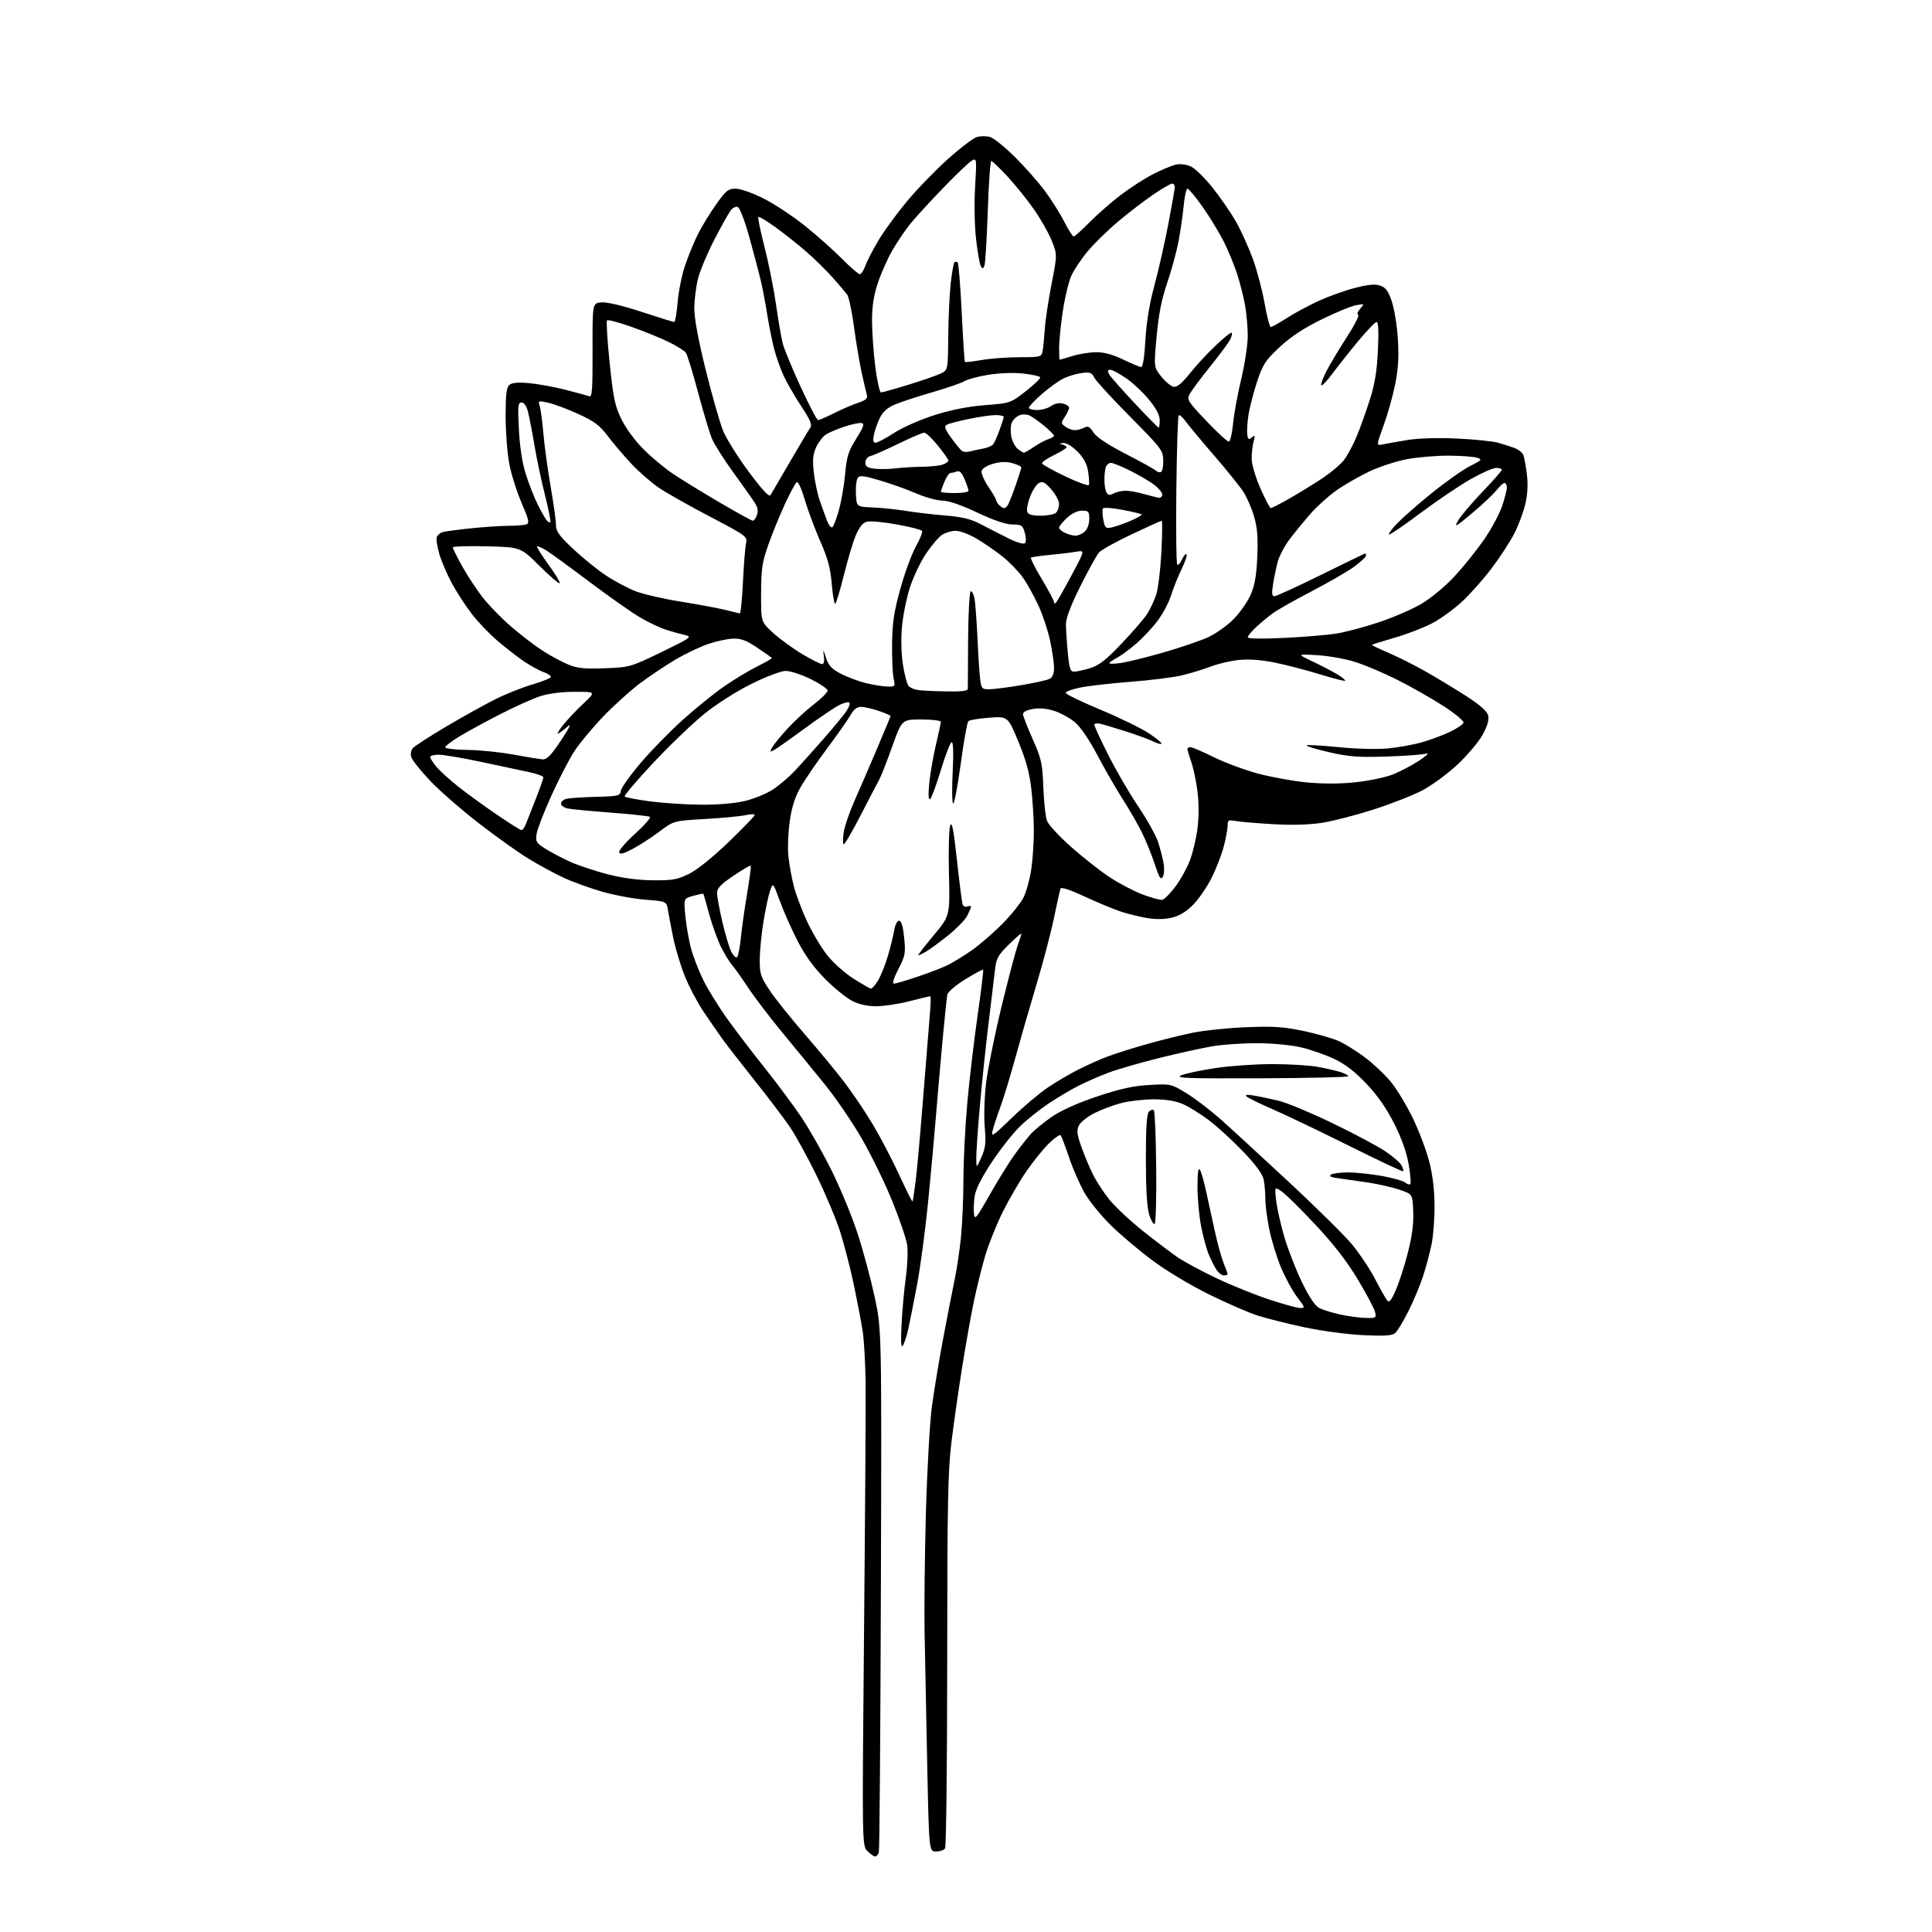 <?xml version="1.0" encoding="UTF-8" standalone="no"?>
<svg 
  version="1.1" 
  xmlns="http://www.w3.org/2000/svg" 
  xmlns:xlink="http://www.w3.org/1999/xlink" 
  xmlns:svg="http://www.w3.org/2000/svg"
  xmlns:rdf="http://www.w3.org/1999/02/22-rdf-syntax-ns#"
  xmlns:cc="http://creativecommons.org/ns#"
  xmlns:dc="http://purl.org/dc/elements/1.1/"
  viewBox="0 0 768 768"
  width="768"
  height="768"
>
<style>svg {background-color: white; }</style>"
<path stroke="none" fill="black" fill-rule="evenodd" d="M347.93,738.00C347.42,738.00 346.03,737.03 344.84,735.84C342.68,733.68 342.68,733.68 343.47,648.59C343.91,601.79 344.19,557.20 344.09,549.50C343.99,541.80 343.46,532.58 342.90,529.00C342.34,525.42 340.75,517.10 339.36,510.50C337.96,503.90 335.52,494.45 333.93,489.50C332.34,484.55 328.14,474.57 324.60,467.31C321.05,460.06 316.30,451.38 314.02,448.03C311.75,444.68 305.51,436.44 300.15,429.72C294.80,423.00 288.96,415.48 287.17,413.00C285.39,410.52 281.94,405.53 279.51,401.90C277.09,398.27 273.78,391.97 272.17,387.90C270.55,383.83 268.53,377.12 267.67,373.00C266.82,368.88 265.86,363.88 265.54,361.90C264.96,358.29 264.96,358.29 256.61,357.65C252.01,357.30 244.26,355.86 239.37,354.46C234.49,353.05 227.62,350.57 224.09,348.93C220.56,347.29 214.31,343.91 210.20,341.41C206.09,338.92 197.05,332.47 190.11,327.08C183.17,321.69 174.50,314.11 170.84,310.22C167.18,306.34 163.88,302.20 163.51,301.03C163.13,299.84 163.36,298.27 164.04,297.45C164.71,296.65 170.71,292.76 177.37,288.82C184.04,284.87 192.88,279.96 197.00,277.91C201.12,275.86 207.76,273.22 211.75,272.05C215.74,270.88 219.00,269.53 219.00,269.06C219.00,268.58 217.66,267.73 216.01,267.15C214.37,266.58 210.88,264.66 208.26,262.88C205.64,261.11 200.89,257.42 197.70,254.68C194.51,251.95 189.93,247.16 187.53,244.03C185.12,240.91 181.59,235.47 179.66,231.93C177.74,228.39 175.47,223.12 174.63,220.22C173.78,217.31 173.33,214.29 173.64,213.50C173.94,212.72 174.93,211.84 175.84,211.55C176.75,211.27 181.78,210.58 187.00,210.03C192.22,209.48 199.05,209.03 202.17,209.02C205.29,209.01 208.50,208.75 209.31,208.43C210.53,207.97 210.18,206.46 207.34,199.91C205.45,195.54 203.24,188.55 202.45,184.39C201.65,180.23 201.00,171.74 201.00,165.53C201.00,156.64 201.32,153.98 202.52,152.98C203.59,152.10 205.98,151.90 210.42,152.31C213.93,152.64 220.41,153.83 224.82,154.95C229.23,156.08 233.47,157.24 234.23,157.53C235.37,157.97 235.60,154.87 235.55,139.28C235.50,120.50 235.50,120.50 239.07,120.20C241.25,120.02 247.43,121.47 254.97,123.95C261.75,126.18 267.62,128.00 268.01,128.00C268.40,128.00 269.01,124.46 269.37,120.14C269.73,115.82 271.08,109.18 272.37,105.39C273.66,101.60 275.96,96.03 277.48,93.00C279.00,89.97 282.23,84.69 284.67,81.25C288.59,75.72 289.48,75.00 292.43,75.00C294.33,75.00 299.17,76.71 303.63,78.96C307.96,81.14 315.42,86.09 320.20,89.95C324.99,93.82 331.57,99.69 334.84,102.99C338.10,106.30 341.23,109.00 341.79,109.00C342.35,109.00 343.31,107.54 343.94,105.75C344.56,103.96 346.89,99.44 349.11,95.70C351.34,91.95 356.44,84.94 360.46,80.11C364.48,75.28 371.85,67.67 376.84,63.19C381.83,58.72 387.06,54.77 388.46,54.42C389.86,54.07 392.12,54.06 393.48,54.41C394.85,54.75 399.27,58.29 403.32,62.29C407.36,66.28 412.82,72.46 415.44,76.02C418.07,79.58 421.52,85.09 423.12,88.25C424.72,91.41 426.38,94.00 426.80,94.00C427.22,94.00 430.03,91.50 433.03,88.44C436.04,85.38 441.65,80.47 445.50,77.52C449.35,74.58 455.20,70.82 458.50,69.16C461.80,67.50 465.75,65.84 467.27,65.46C468.86,65.06 471.36,65.32 473.15,66.06C474.91,66.79 478.77,70.52 482.08,74.69C485.29,78.72 489.53,84.91 491.50,88.43C493.47,91.95 496.41,98.49 498.05,102.96C499.68,107.43 501.77,115.34 502.69,120.54C503.61,125.75 504.72,130.00 505.16,130.00C505.60,130.00 508.51,128.37 511.62,126.38C514.74,124.39 520.48,121.30 524.39,119.52C528.30,117.74 534.74,115.45 538.70,114.43C544.02,113.07 546.64,112.84 548.70,113.55C550.90,114.32 551.88,115.68 553.30,119.95C554.30,122.94 555.37,129.69 555.69,134.96C556.12,141.97 555.82,146.78 554.58,152.89C553.65,157.49 551.58,164.84 549.97,169.23C547.06,177.22 547.06,177.22 549.78,176.64C551.28,176.32 555.65,175.54 559.50,174.91C563.74,174.21 571.44,173.97 579.00,174.32C585.88,174.63 593.30,175.38 595.50,175.99C597.70,176.60 600.71,177.57 602.18,178.14C603.65,178.72 605.16,179.93 605.53,180.84C605.90,181.75 606.54,185.20 606.95,188.50C607.45,192.49 607.25,196.43 606.36,200.26C605.62,203.43 603.69,208.66 602.06,211.88C600.43,215.11 596.39,221.34 593.07,225.74C589.76,230.14 584.43,236.16 581.23,239.12C578.04,242.08 572.73,245.94 569.43,247.69C566.14,249.44 559.44,252.04 554.53,253.46C549.63,254.88 545.50,256.17 545.35,256.32C545.20,256.47 548.10,257.87 551.79,259.44C555.48,261.00 562.10,264.32 566.50,266.81C570.90,269.29 578.20,273.71 582.72,276.62C588.36,280.25 591.14,282.70 591.56,284.40C591.99,286.12 591.32,288.48 589.38,292.04C587.84,294.88 583.33,300.23 579.36,303.94C575.39,307.65 569.07,312.28 565.32,314.23C561.57,316.19 552.88,319.59 546.00,321.80C539.12,324.01 529.99,326.37 525.70,327.05C520.63,327.86 513.82,328.06 506.20,327.63C499.77,327.27 493.04,326.70 491.25,326.37C488.32,325.83 488.00,326.01 488.00,328.18C488.00,329.50 487.32,333.21 486.48,336.42C485.64,339.63 483.51,345.19 481.73,348.78C479.95,352.37 476.68,357.18 474.45,359.48C471.67,362.35 469.01,364.00 465.95,364.75C463.07,365.46 459.61,365.53 456.13,364.96C453.18,364.48 448.46,363.33 445.63,362.40C442.81,361.48 436.32,358.78 431.20,356.41C424.97,353.52 421.78,352.49 421.52,353.30C421.31,353.96 420.15,359.23 418.95,365.00C417.75,370.77 414.61,382.70 411.97,391.50C409.33,400.30 405.54,413.45 403.55,420.72C401.56,427.99 398.88,436.77 397.60,440.22C396.32,443.67 394.95,447.85 394.56,449.50C393.92,452.18 394.74,451.63 402.17,444.42C406.75,439.98 413.20,434.53 416.50,432.31C419.80,430.09 425.28,426.87 428.67,425.16C432.06,423.45 437.23,421.14 440.17,420.02C443.10,418.90 450.23,416.65 456.00,415.02C461.77,413.38 470.10,411.33 474.50,410.45C478.90,409.58 488.35,408.62 495.50,408.33C506.15,407.89 510.22,408.16 518.00,409.79C523.23,410.89 529.52,412.68 532.00,413.77C534.48,414.85 539.29,417.85 542.71,420.42C546.12,423.00 550.79,427.44 553.09,430.30C555.39,433.16 559.23,439.55 561.63,444.50C564.03,449.45 566.93,457.10 568.08,461.50C569.46,466.74 570.20,472.77 570.25,479.00C570.29,484.23 569.77,491.20 569.10,494.50C568.42,497.80 566.94,503.43 565.79,507.00C564.65,510.57 562.02,516.90 559.95,521.06C557.87,525.21 555.45,529.21 554.57,529.94C553.35,530.96 550.26,531.15 541.73,530.74C535.50,530.44 525.12,529.04 518.40,527.59C511.74,526.16 503.42,524.07 499.90,522.95C496.38,521.83 487.65,518.03 480.50,514.50C473.08,510.83 463.42,505.02 458.00,500.96C452.77,497.05 445.43,490.84 441.68,487.17C437.93,483.50 433.28,477.83 431.35,474.56C429.42,471.29 426.57,464.85 425.03,460.25C423.48,455.65 421.93,451.60 421.59,451.26C421.25,450.91 419.15,452.40 416.93,454.56C414.72,456.73 410.73,461.65 408.08,465.50C405.42,469.35 401.21,476.57 398.72,481.54C396.23,486.51 393.06,494.38 391.68,499.04C390.29,503.69 388.23,512.00 387.09,517.50C385.95,523.00 383.87,534.70 382.47,543.50C381.07,552.30 379.17,565.58 378.25,573.00C376.81,584.52 376.56,597.29 376.53,660.00C376.51,700.42 376.14,734.06 375.69,734.75C375.25,735.44 373.63,736.00 372.09,736.00C369.30,736.00 369.30,736.00 368.57,700.75C368.17,681.36 367.70,657.85 367.53,648.50C367.36,639.15 367.60,617.77 368.07,601.00C368.54,584.23 369.61,565.33 370.46,559.00C371.31,552.67 373.37,540.30 375.03,531.50C376.69,522.70 378.71,512.35 379.52,508.50C380.33,504.65 381.44,497.23 381.98,492.00C382.52,486.77 382.97,476.32 382.98,468.77C382.99,461.21 383.69,447.49 384.53,438.27C385.36,429.04 387.20,413.48 388.61,403.67C390.02,393.86 391.01,385.68 390.82,385.48C390.62,385.28 387.41,387.01 383.69,389.31C379.70,391.78 376.77,394.32 376.55,395.50C376.34,396.60 375.46,405.15 374.59,414.50C373.73,423.85 372.55,437.35 371.98,444.50C371.41,451.65 370.04,466.64 368.94,477.81C367.83,488.97 365.85,503.82 364.53,510.81C363.21,517.79 361.63,525.71 361.03,528.41C360.42,531.11 359.46,534.04 358.90,534.91C358.18,536.03 358.03,533.46 358.39,526.30C358.68,520.70 359.44,512.32 360.09,507.69C360.74,503.05 360.97,497.27 360.60,494.83C360.24,492.39 357.54,484.49 354.61,477.27C351.68,470.05 346.21,458.86 342.46,452.40C338.71,445.94 332.15,436.34 327.88,431.08C323.61,425.81 316.03,416.55 311.03,410.50C306.04,404.45 299.86,396.35 297.32,392.50C294.77,388.65 291.89,384.60 290.92,383.50C289.95,382.40 288.02,379.24 286.63,376.47C285.25,373.70 283.14,367.85 281.94,363.47C280.75,359.09 279.69,355.40 279.58,355.28C279.47,355.15 277.67,355.53 275.57,356.11C271.76,357.16 271.76,357.16 272.44,364.12C272.82,367.94 273.80,373.64 274.62,376.79C275.43,379.93 277.64,385.65 279.53,389.50C281.41,393.35 285.85,400.50 289.38,405.39C292.91,410.29 299.62,419.06 304.28,424.89C308.94,430.73 315.33,439.32 318.49,444.00C321.64,448.68 327.08,458.26 330.58,465.31C334.07,472.35 338.73,483.64 340.93,490.40C343.13,497.15 346.17,508.49 347.70,515.59C350.48,528.50 350.48,528.50 350.17,631.50C349.99,688.15 349.63,735.29 349.36,736.25C349.09,737.21 348.45,738.00 347.93,738.00zM542.86,523.90C547.04,524.00 547.19,523.90 546.58,521.46C546.23,520.06 543.14,514.25 539.72,508.55C535.51,501.53 530.13,494.58 523.09,487.04C517.36,480.92 511.33,474.95 509.68,473.77C506.68,471.64 506.68,471.64 507.27,477.07C507.60,480.06 509.04,486.55 510.48,491.50C511.92,496.45 515.06,504.57 517.47,509.54C520.29,515.37 522.72,519.05 524.33,519.91C525.70,520.64 529.45,521.82 532.66,522.52C535.87,523.22 540.46,523.84 542.86,523.90zM516.74,519.94C518.89,520.00 518.84,519.81 515.63,515.60C513.78,513.18 510.90,507.89 509.22,503.85C507.54,499.81 505.46,493.03 504.58,488.79C503.71,484.55 503.00,479.10 503.00,476.67C503.00,474.24 502.70,470.76 502.34,468.95C501.89,466.71 499.25,463.09 494.16,457.77C490.02,453.44 483.90,447.83 480.57,445.32C477.23,442.80 472.55,439.90 470.17,438.87C467.26,437.62 463.46,437.00 458.63,437.00C454.66,437.00 448.84,437.67 445.69,438.49C442.54,439.31 437.71,441.13 434.95,442.53C432.18,443.93 429.43,446.17 428.82,447.50C427.92,449.46 428.15,451.15 429.98,456.22C431.23,459.67 433.29,464.55 434.55,467.06C435.81,469.57 438.65,473.91 440.86,476.70C443.07,479.50 449.07,485.13 454.19,489.22C459.31,493.31 465.64,498.11 468.25,499.88C470.87,501.65 477.84,505.39 483.75,508.19C489.66,510.99 499.00,514.76 504.50,516.57C510.00,518.39 515.51,519.90 516.74,519.94zM554.84,512.88C556.14,509.92 558.31,503.23 559.64,498.00C561.34,491.36 561.98,486.42 561.78,481.59C561.50,474.68 561.50,474.68 556.42,472.96C553.63,472.01 548.23,470.76 544.42,470.17C540.61,469.58 535.29,468.82 532.58,468.47C529.13,468.02 528.08,467.56 529.08,466.93C529.86,466.43 532.98,466.04 536.00,466.05C539.02,466.06 545.01,466.70 549.31,467.46C553.60,468.23 557.78,469.40 558.58,470.07C559.39,470.74 560.31,471.03 560.63,470.71C560.94,470.39 560.66,466.90 559.99,462.95C559.20,458.26 557.22,452.64 554.29,446.79C551.23,440.69 547.71,435.61 543.27,430.90C538.72,426.08 534.84,423.07 530.52,421.01C527.10,419.38 521.19,417.30 517.40,416.39C513.37,415.43 506.13,414.72 500.00,414.69C494.23,414.67 486.12,415.21 482.00,415.90C477.88,416.59 468.32,418.70 460.76,420.58C453.20,422.47 444.18,425.08 440.72,426.38C437.26,427.68 431.97,429.98 428.96,431.49C425.96,433.00 420.57,436.18 417.00,438.55C413.43,440.93 408.25,445.05 405.50,447.71C402.75,450.37 397.71,456.76 394.29,461.91C390.22,468.05 387.86,472.72 387.46,475.45C387.11,477.74 386.98,480.92 387.17,482.52C387.46,485.10 388.16,484.26 393.42,474.96C396.68,469.21 401.13,462.02 403.31,459.00C405.50,455.98 408.46,452.22 409.89,450.64C411.33,449.07 415.10,446.01 418.28,443.84C421.95,441.33 428.54,438.39 436.28,435.81C445.48,432.75 450.60,431.63 457.00,431.29C465.37,430.83 465.59,430.88 471.50,434.49C474.80,436.51 480.65,440.92 484.50,444.31C488.35,447.69 500.68,459.01 511.90,469.45C523.13,479.88 534.69,491.31 537.59,494.83C540.50,498.36 544.55,504.45 546.58,508.37C548.62,512.29 550.78,516.12 551.37,516.88C552.23,517.97 552.96,517.13 554.84,512.88zM486.52,507.00C485.71,507.00 484.38,505.99 483.57,504.75C482.76,503.51 481.37,500.74 480.47,498.60C479.58,496.45 478.20,491.35 477.42,487.26C476.64,483.17 476.01,476.15 476.02,471.66C476.03,466.06 476.33,463.97 476.99,465.00C477.52,465.82 478.67,469.88 479.54,474.00C480.42,478.12 482.00,485.38 483.07,490.13C484.13,494.88 485.68,500.38 486.50,502.35C487.33,504.32 488.00,506.18 488.00,506.47C488.00,506.76 487.34,507.00 486.52,507.00zM458.97,486.52C458.49,486.82 457.51,485.13 456.80,482.78C455.94,479.97 455.50,472.43 455.50,460.80C455.50,448.10 455.85,442.75 456.73,441.87C457.41,441.19 458.28,440.95 458.67,441.33C459.05,441.72 459.48,451.92 459.61,464.00C459.74,476.09 459.46,486.22 458.97,486.52zM362.73,477.60C362.89,477.44 363.46,473.76 364.00,469.41C364.55,465.06 365.89,450.02 366.99,436.00C368.09,421.98 369.28,407.24 369.63,403.25C369.99,399.26 370.06,396.00 369.80,396.00C369.54,396.00 365.80,396.90 361.50,398.00C357.20,399.10 351.26,400.00 348.30,400.00C344.77,400.00 341.47,399.26 338.71,397.85C336.39,396.67 331.55,392.73 327.95,389.10C323.52,384.62 320.02,379.80 317.09,374.12C314.71,369.51 311.53,362.36 310.03,358.23C307.29,350.73 307.29,350.73 306.11,354.11C305.46,355.98 304.27,361.55 303.47,366.50C302.67,371.45 302.01,378.26 302.00,381.64C302.00,387.13 302.42,388.40 305.98,393.73C308.17,397.01 314.36,404.75 319.73,410.93C325.10,417.11 332.23,425.73 335.56,430.08C338.89,434.43 344.09,442.15 347.11,447.24C350.13,452.33 354.82,461.31 357.52,467.19C360.23,473.07 362.58,477.76 362.73,477.60zM557.75,465.58C557.53,465.81 547.93,461.29 536.42,455.55C524.91,449.82 511.23,443.26 506.00,440.99C500.77,438.71 496.05,436.40 495.50,435.85C494.83,435.18 495.83,435.06 498.50,435.51C500.70,435.87 505.13,436.81 508.36,437.59C511.58,438.37 521.11,442.34 529.54,446.41C537.97,450.47 547.38,455.47 550.46,457.52C553.53,459.56 556.53,462.12 557.11,463.20C557.69,464.28 557.98,465.36 557.75,465.58zM390.12,460.04C391.77,456.31 391.99,454.33 391.45,448.04C391.08,443.84 391.32,436.07 391.99,430.50C392.65,425.00 395.37,411.50 398.04,400.50C400.71,389.50 403.59,378.53 404.44,376.12C405.30,373.72 406.00,371.48 406.00,371.16C406.00,370.84 403.77,372.77 401.05,375.45C396.61,379.83 396.04,380.89 395.48,385.91C395.13,388.99 393.99,398.48 392.94,407.00C391.89,415.52 390.35,430.15 389.53,439.50C388.70,448.85 388.05,458.30 388.08,460.50C388.14,464.50 388.14,464.50 390.12,460.04zM501.25,428.64C471.65,428.75 466.96,428.58 469.58,427.45C471.28,426.73 477.41,425.43 483.21,424.57C489.01,423.70 499.13,423.00 505.69,423.00C512.26,423.00 520.30,423.47 523.57,424.05C526.83,424.63 530.96,425.57 532.75,426.13C534.54,426.69 536.00,427.46 536.00,427.83C535.99,428.20 520.36,428.56 501.25,428.64zM346.26,392.99C346.69,393.00 347.93,391.54 349.04,389.75C350.14,387.96 351.90,383.57 352.95,380.00C354.00,376.43 355.14,371.81 355.47,369.75C355.82,367.63 356.66,366.00 357.41,366.00C358.30,366.00 358.95,368.18 359.41,372.72C360.05,378.93 359.87,379.90 357.12,385.22C355.24,388.89 354.60,391.00 355.38,391.00C356.07,391.00 360.44,389.71 365.10,388.13C369.76,386.56 375.14,384.47 377.04,383.49C378.94,382.51 382.98,380.03 386.00,377.97C389.02,375.91 394.53,371.18 398.23,367.46C401.94,363.74 405.86,358.85 406.95,356.60C408.04,354.34 409.39,349.35 409.95,345.50C410.51,341.65 410.97,334.90 410.97,330.50C410.98,326.10 410.53,318.51 409.97,313.63C409.22,307.13 407.84,302.08 404.80,294.75C400.64,284.74 400.64,284.74 393.19,285.30C389.09,285.61 385.37,286.23 384.92,286.68C384.46,287.14 383.10,294.80 381.89,303.71C380.67,312.62 379.32,319.70 378.89,319.43C378.46,319.16 378.37,313.56 378.70,306.97C379.08,299.54 378.94,295.00 378.34,295.00C377.81,295.00 375.87,299.97 374.03,306.04C372.19,312.11 370.24,317.35 369.70,317.68C369.06,318.08 368.96,315.81 369.41,311.24C369.79,307.37 370.98,300.52 372.05,296.03C373.12,291.55 374.00,287.45 374.00,286.94C374.00,286.42 370.51,286.00 366.25,286.00C358.50,286.01 358.50,286.01 354.67,296.75C352.57,302.66 350.23,308.62 349.47,310.00C348.71,311.38 345.34,317.84 341.98,324.36C338.63,330.88 335.63,335.96 335.32,335.65C335.01,335.34 335.05,333.16 335.40,330.80C335.76,328.43 337.65,322.90 339.60,318.50C341.55,314.10 345.59,304.77 348.57,297.76C351.56,290.76 354.00,284.84 354.00,284.61C354.00,284.38 351.89,283.47 349.32,282.59C346.75,281.72 343.58,281.00 342.28,281.00C340.66,281.00 339.36,281.99 338.20,284.09C337.27,285.79 333.06,291.80 328.85,297.43C324.64,303.07 319.81,310.13 318.12,313.14C315.98,316.93 314.69,321.03 313.92,326.55C313.30,330.92 313.06,337.12 313.39,340.33C313.72,343.53 314.70,348.93 315.57,352.33C316.45,355.72 318.85,362.10 320.92,366.50C322.99,370.90 326.59,376.90 328.93,379.83C331.26,382.76 335.95,386.92 339.34,389.07C342.73,391.22 345.84,392.99 346.26,392.99zM292.94,380.54C293.41,380.25 294.12,376.74 294.51,372.75C294.91,368.76 296.03,360.77 297.02,355.00C298.00,349.23 298.64,344.33 298.43,344.12C298.23,343.91 295.14,345.71 291.57,348.12C286.66,351.42 285.06,353.08 285.03,354.88C285.01,356.18 285.96,361.36 287.12,366.38C288.29,371.39 289.89,376.75 290.67,378.28C291.45,379.81 292.47,380.83 292.94,380.54zM368.07,378.31C366.38,379.30 365.00,379.91 365.00,379.66C365.00,379.41 367.84,375.79 371.31,371.61C377.63,364.01 377.63,364.01 377.22,347.26C377.00,338.04 377.22,329.43 377.73,328.13C378.41,326.34 379.08,329.78 380.41,342.04C381.39,350.99 382.41,358.90 382.68,359.60C382.95,360.30 383.80,360.63 384.58,360.33C385.36,360.03 386.00,360.08 386.00,360.44C386.00,360.80 385.32,362.41 384.50,364.01C383.67,365.61 380.32,369.07 377.06,371.71C373.80,374.34 369.75,377.31 368.07,378.31zM461.96,357.70C462.77,357.58 465.10,355.28 467.14,352.57C469.18,349.87 471.81,345.16 472.98,342.10C474.15,339.04 475.52,333.27 476.03,329.27C476.60,324.81 476.59,319.16 476.02,314.64C475.50,310.58 474.40,305.30 473.56,302.89C472.72,300.47 472.02,298.16 472.01,297.75C472.01,297.34 472.55,297.00 473.21,297.00C473.88,297.00 478.04,298.78 482.46,300.97C486.88,303.15 494.77,306.08 500.00,307.49C505.23,308.89 513.92,310.48 519.33,311.01C525.65,311.62 532.50,311.62 538.50,311.00C543.64,310.47 550.25,309.13 553.20,308.03C556.15,306.92 561.02,304.41 564.03,302.43C567.04,300.46 568.38,299.18 567.00,299.58C565.62,299.98 558.45,300.51 551.07,300.74C539.80,301.09 536.12,300.81 528.24,298.99C523.07,297.80 519.08,296.59 519.37,296.30C519.65,296.01 525.34,296.33 532.01,297.00C538.98,297.70 547.32,297.92 551.64,297.52C555.77,297.13 561.93,296.02 565.33,295.05C568.72,294.07 573.73,292.20 576.45,290.89C579.17,289.58 581.57,287.95 581.77,287.28C581.98,286.60 578.34,283.59 573.68,280.59C569.02,277.58 560.77,272.90 555.35,270.18C549.93,267.46 542.35,264.26 538.50,263.07C534.65,261.88 527.90,260.69 523.50,260.44C515.50,259.97 515.50,259.97 521.96,263.03C525.51,264.71 529.92,267.02 531.76,268.16C533.60,269.30 534.93,270.41 534.71,270.62C534.49,270.84 529.94,269.67 524.59,268.03C519.24,266.38 511.21,264.29 506.75,263.39C501.49,262.32 496.50,261.95 492.57,262.34C489.23,262.67 484.08,263.87 481.13,265.01C478.17,266.15 472.97,267.73 469.57,268.52C466.18,269.31 457.12,270.43 449.45,271.02C441.78,271.61 432.80,272.63 429.50,273.30C426.20,273.96 423.57,274.93 423.66,275.46C423.75,275.99 430.00,279.01 437.54,282.16C445.09,285.31 453.72,289.52 456.73,291.52C459.73,293.51 461.96,295.37 461.69,295.65C461.41,295.92 459.91,295.50 458.34,294.71C456.78,293.92 451.90,292.13 447.50,290.73C443.10,289.33 438.49,287.96 437.25,287.69C436.01,287.41 435.00,287.60 435.00,288.11C435.00,288.62 437.47,293.96 440.49,299.98C443.51,306.01 448.88,315.24 452.42,320.50C455.96,325.75 459.54,332.18 460.38,334.78C461.22,337.38 462.19,341.15 462.55,343.17C462.90,345.18 462.76,347.61 462.23,348.56C461.45,349.95 460.81,348.94 458.99,343.39C457.74,339.60 455.41,333.89 453.82,330.69C452.22,327.50 448.84,321.65 446.30,317.69C443.76,313.74 439.24,305.89 436.26,300.25C432.87,293.85 429.47,288.88 427.20,287.01C425.20,285.36 421.52,283.37 419.03,282.57C416.06,281.62 413.12,281.38 410.50,281.85C407.86,282.33 406.56,283.08 406.67,284.04C406.76,284.84 408.53,289.32 410.59,294.00C414.00,301.69 414.39,303.48 414.74,313.00C414.96,318.77 415.62,324.76 416.21,326.30C416.80,327.85 421.05,332.46 425.66,336.56C430.27,340.65 437.14,346.08 440.95,348.60C444.75,351.13 450.71,354.26 454.18,355.56C457.66,356.86 461.16,357.82 461.96,357.70zM259.55,349.92C267.45,349.99 269.29,349.66 273.97,347.33C277.18,345.73 283.46,340.68 289.66,334.70C295.35,329.23 300.00,324.40 300.00,323.98C300.00,323.56 298.35,323.58 296.33,324.04C294.31,324.49 287.07,325.18 280.24,325.57C267.82,326.28 267.82,326.28 262.16,330.54C259.05,332.88 254.26,335.98 251.52,337.44C247.92,339.35 246.41,339.74 246.11,338.83C245.88,338.14 248.74,334.80 252.47,331.42C256.20,328.04 258.84,325.02 258.33,324.71C257.83,324.39 250.91,323.65 242.96,323.04C235.01,322.44 227.26,321.70 225.75,321.40C224.24,321.09 223.00,320.21 223.00,319.44C223.00,318.67 224.01,317.80 225.25,317.52C226.49,317.23 231.78,316.89 237.00,316.75C245.90,316.52 246.52,316.36 246.81,314.32C246.98,313.13 250.50,308.18 254.63,303.32C258.76,298.47 266.27,290.78 271.32,286.23C276.37,281.69 283.74,275.71 287.70,272.96C291.67,270.20 297.67,266.57 301.05,264.90C304.42,263.22 307.03,261.70 306.84,261.52C306.65,261.34 304.02,259.51 301.00,257.46C296.69,254.54 294.61,253.77 291.40,253.87C289.14,253.94 284.65,254.92 281.41,256.03C278.17,257.15 272.36,259.92 268.51,262.19C264.65,264.47 258.31,268.71 254.42,271.62C250.53,274.54 243.87,280.55 239.63,285.00C235.38,289.44 230.24,295.65 228.20,298.81C226.17,301.96 222.11,309.82 219.19,316.27C216.26,322.73 213.62,329.54 213.32,331.42C212.81,334.56 213.09,335.03 216.88,337.43C219.15,338.86 223.59,341.19 226.75,342.61C229.91,344.03 236.55,346.24 241.50,347.52C247.47,349.06 253.55,349.87 259.55,349.92zM207.27,329.98C207.70,329.99 208.46,328.99 208.98,327.75C209.49,326.51 211.28,321.98 212.95,317.67C214.63,313.37 216.00,309.47 216.00,309.01C216.00,308.54 213.64,307.65 210.75,307.02C207.86,306.39 199.26,304.56 191.63,302.94C184.00,301.32 176.24,300.00 174.38,300.00C172.52,300.00 171.00,300.42 171.00,300.92C171.00,301.43 172.15,303.21 173.55,304.88C174.95,306.54 178.89,310.11 182.30,312.80C185.71,315.49 192.55,320.46 197.50,323.83C202.45,327.21 206.85,329.98 207.27,329.98zM278.50,319.88C285.19,319.93 292.04,319.37 295.98,318.44C299.54,317.60 304.52,315.59 307.06,313.96C309.59,312.34 313.66,308.87 316.11,306.26C318.55,303.64 323.77,297.82 327.70,293.33C331.64,288.83 335.62,283.98 336.56,282.55C337.50,281.11 337.98,279.65 337.62,279.29C337.27,278.93 335.52,279.35 333.74,280.21C331.96,281.07 325.77,285.24 320.00,289.48C314.23,293.72 308.68,297.63 307.67,298.17C306.08,299.03 305.98,298.91 306.91,297.18C307.49,296.09 310.20,292.75 312.94,289.75C315.68,286.75 320.42,282.38 323.46,280.03C326.51,277.68 329.00,275.20 329.00,274.52C329.00,273.83 325.96,271.78 322.25,269.95C318.38,268.04 314.08,266.66 312.18,266.71C310.35,266.76 304.26,269.09 298.64,271.89C292.81,274.78 284.81,279.88 280.03,283.73C275.42,287.45 266.26,296.24 259.67,303.26C253.08,310.28 247.98,316.31 248.32,316.65C248.66,317.00 253.12,317.84 258.22,318.53C263.33,319.22 272.45,319.83 278.50,319.88zM215.70,301.85C217.40,301.97 219.08,300.23 223.07,294.25C226.10,289.72 227.26,287.37 225.87,288.60C224.57,289.76 222.82,291.09 222.00,291.56C221.18,292.04 221.92,290.63 223.66,288.44C225.39,286.24 229.09,282.32 231.86,279.72C236.91,275.00 236.91,275.00 228.57,275.00C223.42,275.00 218.18,275.66 214.86,276.72C211.91,277.67 204.78,280.86 199.00,283.82C193.22,286.78 185.91,290.76 182.75,292.67C179.59,294.58 177.00,296.56 177.00,297.07C177.00,297.58 180.94,298.04 185.75,298.10C190.56,298.15 198.78,298.98 204.00,299.95C209.22,300.92 214.49,301.77 215.70,301.85zM376.14,274.85C382.48,274.96 384.77,274.67 384.73,273.75C384.71,273.06 384.76,264.06 384.84,253.75C384.93,243.44 385.40,235.00 385.88,235.00C386.37,235.00 387.03,236.24 387.36,237.75C387.68,239.26 388.20,246.12 388.52,253.00C388.83,259.88 389.32,267.41 389.61,269.75C390.09,273.71 390.33,274.00 393.19,274.00C394.87,274.00 400.58,273.27 405.88,272.38C411.17,271.49 416.29,270.35 417.25,269.84C418.39,269.25 419.00,267.75 419.00,265.53C419.00,263.66 418.31,258.84 417.46,254.82C416.62,250.79 414.51,244.42 412.77,240.66C411.04,236.90 408.24,231.87 406.54,229.49C404.85,227.11 401.23,223.38 398.48,221.20C395.74,219.02 391.12,215.83 388.21,214.12C385.29,212.40 381.57,211.00 379.92,211.00C378.28,211.00 375.83,211.72 374.48,212.61C373.13,213.49 370.22,216.91 368.02,220.20C365.83,223.49 362.94,229.64 361.60,233.86C360.27,238.09 358.87,245.13 358.51,249.52C358.11,254.20 358.30,260.38 358.97,264.46C359.59,268.29 360.57,271.98 361.13,272.65C361.69,273.33 363.35,274.07 364.82,274.29C366.30,274.52 371.39,274.77 376.14,274.85zM352.73,272.91C355.86,273.00 355.93,272.91 355.23,269.75C354.83,267.96 354.55,261.77 354.62,256.00C354.71,247.52 355.35,243.29 357.92,234.00C359.68,227.68 362.45,220.12 364.09,217.21C365.73,214.30 366.82,211.53 366.53,211.05C366.24,210.57 361.73,209.42 356.52,208.48C351.31,207.54 345.97,207.04 344.65,207.37C343.00,207.79 341.63,209.44 340.22,212.74C339.10,215.36 336.94,222.56 335.42,228.75C333.90,234.94 332.35,240.00 331.97,240.00C331.59,240.00 330.99,236.40 330.62,231.99C330.10,225.81 329.05,221.93 326.01,215.03C323.84,210.10 321.09,202.69 319.89,198.57C318.66,194.34 317.28,191.33 316.73,191.67C316.19,192.00 314.06,195.93 312.01,200.39C309.95,204.85 307.00,212.10 305.44,216.50C302.98,223.44 302.59,226.01 302.55,235.86C302.50,247.22 302.50,247.22 307.39,251.65C310.08,254.08 315.28,257.86 318.95,260.04C322.61,262.22 326.14,264.00 326.78,264.00C327.53,264.00 327.78,262.82 327.49,260.75C327.08,257.82 327.17,257.89 328.35,261.48C329.41,264.67 330.61,265.95 334.36,267.88C336.94,269.21 341.41,270.87 344.28,271.56C347.15,272.26 350.95,272.87 352.73,272.91zM426.93,267.00C427.89,267.00 430.73,266.38 433.23,265.63C436.77,264.57 439.48,262.48 445.51,256.18C449.76,251.74 454.38,246.43 455.77,244.39C457.16,242.34 458.92,238.61 459.68,236.09C460.44,233.56 461.34,225.99 461.68,219.25C462.03,212.51 462.08,207.00 461.80,207.00C461.52,207.00 456.17,209.42 449.90,212.38C443.63,215.34 437.76,218.61 436.86,219.63C435.96,220.66 432.63,226.68 429.47,233.00C425.72,240.51 423.73,245.73 423.73,248.05C423.73,250.00 424.05,255.06 424.45,259.30C425.05,265.70 425.47,267.00 426.93,267.00zM240.50,265.64C250.36,265.25 250.68,265.16 262.98,259.20C274.49,253.62 275.23,253.10 272.48,252.49C270.84,252.12 267.46,251.18 264.96,250.40C262.46,249.62 257.67,247.36 254.32,245.37C250.97,243.39 241.99,237.07 234.36,231.33C226.74,225.58 219.01,219.96 217.20,218.83C215.38,217.70 213.71,216.96 213.47,217.19C213.24,217.42 215.30,220.69 218.04,224.46C220.79,228.22 222.79,231.55 222.49,231.85C222.19,232.15 218.57,229.04 214.45,224.95C206.96,217.50 206.96,217.50 193.48,217.17C186.06,216.99 180.00,217.18 180.00,217.59C180.00,218.00 181.61,221.26 183.58,224.85C185.55,228.43 189.18,233.98 191.65,237.19C194.11,240.40 199.32,245.77 203.22,249.12C207.12,252.48 212.83,256.84 215.91,258.80C218.98,260.77 223.53,263.20 226.00,264.21C229.62,265.68 232.46,265.96 240.50,265.64zM445.75,263.52C448.36,263.13 455.88,261.26 462.46,259.37C469.03,257.48 476.96,254.79 480.07,253.39C483.18,251.99 487.79,248.75 490.31,246.18C492.84,243.60 495.90,239.25 497.12,236.50C498.76,232.79 499.45,228.91 499.79,221.43C500.13,213.86 499.83,209.89 498.55,205.43C497.62,202.17 495.69,197.70 494.25,195.50C492.82,193.30 487.56,186.78 482.57,181.00C477.57,175.22 472.51,169.15 471.32,167.50C470.14,165.85 468.89,164.78 468.55,165.11C468.22,165.45 467.79,178.85 467.61,194.89C467.43,210.93 467.60,224.25 467.99,224.49C468.39,224.74 469.24,223.77 469.89,222.34C470.54,220.91 471.34,220.01 471.67,220.34C472.00,220.67 471.12,223.31 469.70,226.22C468.29,229.12 466.42,233.80 465.53,236.62C464.65,239.43 462.26,243.97 460.21,246.71C458.17,249.44 454.33,253.56 451.67,255.85C449.02,258.15 445.53,260.71 443.92,261.54C442.32,262.37 441.00,263.32 441.00,263.64C441.00,263.96 443.14,263.91 445.75,263.52zM510.25,253.59C518.09,253.21 527.42,252.45 531.00,251.90C534.58,251.35 542.23,249.32 548.00,247.40C553.77,245.48 561.49,242.14 565.13,239.98C568.90,237.75 574.56,233.03 578.22,229.08C581.77,225.24 587.02,218.71 589.89,214.57C592.75,210.43 595.97,204.48 597.05,201.36C598.12,198.24 599.00,194.86 599.00,193.84C599.00,192.83 598.58,192.00 598.07,192.00C597.56,192.00 596.10,193.32 594.82,194.94C593.55,196.55 589.18,200.65 585.13,204.05C578.55,209.55 577.96,209.86 579.63,206.93C580.66,205.12 584.99,200.01 589.24,195.57C593.50,191.13 596.99,187.16 596.99,186.75C597.00,186.34 595.99,186.00 594.75,186.00C593.51,186.00 588.90,188.04 584.50,190.54C580.10,193.03 571.13,199.10 564.56,204.02C558.00,208.94 552.40,212.74 552.13,212.46C551.85,212.19 553.40,210.13 555.56,207.89C557.73,205.65 563.90,200.25 569.28,195.91C574.66,191.56 581.41,186.79 584.28,185.32C589.21,182.80 589.36,182.61 587.00,181.92C585.62,181.52 580.67,181.17 576.00,181.13C571.33,181.10 563.97,181.70 559.66,182.47C555.30,183.25 548.50,185.44 544.34,187.41C540.23,189.37 534.31,192.77 531.19,194.98C528.06,197.19 523.44,201.36 520.92,204.25C518.40,207.14 514.70,211.66 512.70,214.29C510.70,216.93 508.55,220.95 507.94,223.24C507.32,225.52 506.48,229.55 506.06,232.20C505.47,235.90 505.60,237.00 506.62,237.00C507.35,237.00 515.70,233.18 525.17,228.50C534.65,223.82 542.54,220.00 542.70,220.00C542.87,220.00 543.00,220.41 543.00,220.91C543.00,221.42 540.86,223.39 538.25,225.30C535.64,227.20 528.10,231.56 521.50,234.99C514.90,238.41 507.93,242.36 506.00,243.76C504.07,245.16 501.04,247.68 499.25,249.35C497.46,251.02 496.00,252.82 496.00,253.34C496.00,253.92 501.49,254.01 510.25,253.59zM294.11,243.87C294.44,243.94 294.99,238.26 295.34,231.25C295.68,224.24 296.24,217.31 296.58,215.86C297.17,213.32 296.60,212.90 282.35,205.44C274.18,201.16 265.02,195.99 262.00,193.95C258.98,191.91 254.02,187.60 250.99,184.37C247.96,181.14 243.73,176.17 241.59,173.32C238.40,169.08 236.29,167.50 229.95,164.60C225.68,162.65 220.31,160.63 218.00,160.11C213.98,159.21 213.84,159.26 214.52,161.34C214.92,162.53 215.59,167.55 216.02,172.50C216.45,177.45 217.75,186.90 218.90,193.50C220.05,200.10 220.99,206.91 220.99,208.63C221.00,211.19 222.22,212.91 227.76,218.14C231.48,221.65 237.34,226.40 240.78,228.69C244.22,230.99 249.61,233.85 252.76,235.06C255.92,236.26 263.90,238.09 270.50,239.14C277.10,240.18 284.98,241.64 288.00,242.38C291.02,243.13 293.77,243.79 294.11,243.87zM419.86,239.45C420.33,238.93 423.09,234.05 426.00,228.61C431.29,218.72 431.29,218.72 427.89,219.31C426.03,219.63 421.35,220.20 417.50,220.57C413.65,220.94 410.21,221.42 409.85,221.62C409.49,221.83 411.40,225.67 414.10,230.16C416.79,234.65 419.00,238.79 419.00,239.36C419.00,240.01 419.32,240.04 419.86,239.45zM407.41,215.94C407.95,215.43 407.93,213.76 407.37,211.79C406.50,208.79 406.07,208.50 402.46,208.49C399.84,208.48 395.08,206.86 388.44,203.74C382.00,200.71 377.02,199.00 374.60,199.00C372.53,199.00 367.83,197.70 364.17,196.12C360.50,194.53 353.97,192.20 349.66,190.95C343.01,189.00 341.69,188.87 340.90,190.08C340.40,190.86 340.10,193.74 340.24,196.48C340.50,201.45 340.50,201.45 347.00,201.73C350.57,201.88 356.42,202.49 359.98,203.07C363.54,203.66 370.59,204.49 375.63,204.91C382.78,205.52 385.98,206.31 390.15,208.52C393.09,210.07 397.98,212.58 401.00,214.07C404.11,215.62 406.89,216.43 407.41,215.94zM427.42,212.93C428.48,212.97 430.17,212.26 431.17,211.35C432.25,210.37 433.00,208.32 433.00,206.35C433.00,203.32 432.72,203.00 430.11,203.00C428.29,203.00 426.05,204.08 424.11,205.90C422.40,207.50 421.00,209.23 421.00,209.75C421.00,210.27 422.01,211.18 423.25,211.78C424.49,212.38 426.36,212.90 427.42,212.93zM330.86,209.59C331.33,209.29 332.50,206.26 333.46,202.85C334.42,199.44 335.54,192.95 335.95,188.44C336.59,181.42 337.23,179.39 340.38,174.37C343.29,169.73 343.73,168.43 342.51,168.17C341.67,167.99 338.62,168.63 335.74,169.58C332.86,170.53 329.53,171.94 328.34,172.71C327.15,173.48 325.41,175.72 324.48,177.68C323.16,180.48 322.94,182.63 323.49,187.73C323.87,191.30 324.99,196.53 325.99,199.36C326.98,202.19 328.29,205.76 328.89,207.31C329.50,208.86 330.38,209.88 330.86,209.59zM441.88,209.67C443.32,209.38 446.70,208.20 449.39,207.05C452.08,205.89 454.07,204.74 453.82,204.49C453.56,204.23 450.11,203.41 446.15,202.66C442.18,201.91 438.70,201.67 438.42,202.13C438.14,202.59 438.21,204.59 438.58,206.58C439.19,209.84 439.52,210.15 441.88,209.67zM218.76,207.58C219.02,207.32 218.06,202.47 216.63,196.80C215.20,191.14 213.32,182.22 212.45,177.00C211.58,171.78 210.43,165.81 209.90,163.75C209.28,161.38 208.33,160.00 207.32,160.00C205.91,160.00 205.78,161.32 206.27,170.75C206.62,177.67 207.60,183.99 209.02,188.50C210.24,192.35 212.35,197.75 213.73,200.50C215.11,203.25 216.70,206.07 217.26,206.77C217.82,207.47 218.50,207.84 218.76,207.58zM299.25,207.00C299.70,207.00 300.44,205.99 300.89,204.76C301.46,203.22 301.22,201.72 300.13,200.01C299.26,198.63 295.44,193.22 291.65,188.00C287.86,182.78 284.00,176.70 283.06,174.50C282.13,172.30 279.62,163.97 277.49,156.00C275.37,148.03 273.18,140.90 272.62,140.17C272.07,139.44 269.12,137.59 266.06,136.06C263.00,134.54 256.33,131.81 251.23,130.00C246.13,128.19 241.67,127.00 241.31,127.35C240.96,127.71 241.42,135.31 242.35,144.25C243.80,158.28 244.44,161.34 247.03,166.66C248.75,170.18 252.48,175.26 255.74,178.52C258.88,181.66 264.02,185.98 267.17,188.11C270.32,190.25 278.64,195.38 285.67,199.50C292.69,203.63 298.81,207.00 299.25,207.00zM413.77,205.00C416.43,205.00 419.14,204.46 419.80,203.80C420.46,203.14 421.00,201.58 421.00,200.33C421.00,199.09 419.61,196.49 417.91,194.55C415.42,191.71 414.46,191.22 413.00,192.00C411.99,192.54 410.41,194.99 409.47,197.45C408.53,199.91 408.02,202.62 408.35,203.46C408.77,204.55 410.34,205.00 413.77,205.00zM399.14,202.00C399.55,202.00 400.23,201.44 400.66,200.75C401.08,200.06 402.46,196.57 403.71,193.00C404.97,189.43 405.99,186.18 406.00,185.80C406.00,185.41 404.41,184.66 402.47,184.12C400.00,183.44 397.68,183.51 394.73,184.36C392.20,185.10 390.38,186.27 390.18,187.29C390.00,188.23 391.24,191.04 392.93,193.55C394.62,196.05 396.00,198.44 396.00,198.85C396.00,199.26 396.54,200.14 397.20,200.80C397.86,201.46 398.73,202.00 399.14,202.00zM505.15,201.97C505.51,201.99 508.52,200.47 511.83,198.59C515.15,196.72 520.98,193.17 524.80,190.70C528.61,188.23 532.88,184.70 534.27,182.85C535.66,181.01 537.92,176.80 539.29,173.50C540.66,170.20 543.00,163.68 544.50,159.00C546.51,152.68 547.35,147.61 547.74,139.25C548.10,131.72 547.93,128.00 547.23,128.00C546.65,128.00 543.30,131.49 539.78,135.75C536.26,140.01 531.62,145.88 529.45,148.78C527.29,151.69 525.38,153.64 525.20,153.11C525.03,152.59 526.01,149.99 527.39,147.33C528.76,144.67 532.36,138.68 535.39,134.00C538.42,129.32 540.44,125.34 539.88,125.15C539.33,124.95 539.69,123.87 540.69,122.74C542.48,120.72 542.46,120.70 539.00,121.34C537.08,121.69 530.88,124.25 525.24,127.03C518.10,130.55 513.04,133.90 508.62,138.03C502.95,143.34 502.00,144.81 499.67,151.84C498.24,156.17 496.71,162.14 496.27,165.10C495.83,168.07 495.62,171.54 495.81,172.81C496.10,174.73 496.41,174.91 497.64,173.88C498.92,172.82 499.01,173.05 498.31,175.58C497.87,177.18 497.53,180.30 497.57,182.50C497.61,184.74 499.15,189.89 501.07,194.22C502.96,198.47 504.79,201.96 505.15,201.97zM306.29,196.81C306.72,196.09 310.22,190.10 314.07,183.50C317.91,176.90 321.53,170.82 322.11,170.00C322.91,168.85 322.09,166.89 318.52,161.50C315.97,157.65 312.80,152.17 311.49,149.32C310.17,146.47 308.43,141.52 307.63,138.32C306.83,135.12 305.64,129.12 304.98,125.00C304.33,120.88 303.23,115.03 302.53,112.00C301.83,108.97 299.78,101.17 297.98,94.66C296.13,87.97 294.09,82.59 293.30,82.29C292.53,81.99 291.26,82.59 290.47,83.62C289.68,84.66 286.78,89.83 284.04,95.13C281.29,100.42 278.36,107.38 277.52,110.59C276.68,113.80 276.00,119.21 276.00,122.62C276.00,126.64 277.61,135.28 280.56,147.16C283.07,157.25 286.16,168.06 287.42,171.19C288.69,174.32 293.27,181.66 297.61,187.50C303.08,194.86 305.74,197.72 306.29,196.81zM460.75,197.87C461.44,197.94 462.00,197.35 462.00,196.55C462.00,195.75 460.54,194.00 458.75,192.66C456.96,191.32 452.70,188.82 449.28,187.11C445.86,185.40 442.42,184.00 441.64,184.00C440.85,184.00 439.94,184.71 439.61,185.58C439.27,186.45 439.01,188.81 439.02,190.83C439.02,192.85 439.42,195.11 439.89,195.85C440.55,196.89 441.22,196.95 442.81,196.10C443.94,195.50 446.14,195.04 447.68,195.08C449.23,195.12 452.52,195.74 455.00,196.45C457.48,197.16 460.06,197.80 460.75,197.87zM379.50,196.00C382.52,196.00 385.00,195.60 385.00,195.12C385.00,194.64 384.30,192.57 383.45,190.53C382.36,187.91 381.45,187.00 380.37,187.41C379.53,187.74 378.40,188.00 377.87,188.00C377.33,188.00 376.25,189.56 375.45,191.47C374.65,193.38 374.00,195.18 374.00,195.47C374.00,195.76 376.48,196.00 379.50,196.00zM432.85,192.77C433.05,192.28 432.92,189.93 432.56,187.54C432.10,184.49 430.88,182.15 428.41,179.61C426.31,177.45 424.02,176.05 422.70,176.12C421.01,176.21 420.91,176.34 422.25,176.69C423.21,176.94 423.98,177.45 423.96,177.82C423.94,178.20 421.68,179.59 418.94,180.93C416.20,182.26 414.08,183.75 414.25,184.24C414.41,184.72 418.58,187.04 423.52,189.39C428.46,191.74 432.66,193.26 432.85,192.77zM461.46,187.66C462.03,187.46 462.46,185.40 462.41,183.07C462.32,179.03 461.74,178.26 449.27,165.67C442.09,158.43 435.67,151.43 435.01,150.13C433.98,148.11 433.26,147.84 430.04,148.27C427.98,148.54 424.75,149.50 422.87,150.39C420.99,151.29 417.10,154.07 414.22,156.59C411.35,159.10 409.00,161.57 409.00,162.08C409.00,162.58 410.47,163.00 412.28,163.00C414.08,163.00 416.58,162.28 417.83,161.41C419.23,160.42 421.05,160.05 422.55,160.42C423.90,160.76 425.00,161.50 425.00,162.05C425.00,162.61 424.24,164.23 423.31,165.66C421.70,168.11 421.71,168.31 423.50,169.62C424.53,170.38 426.23,171.00 427.26,171.00C428.29,171.00 429.96,170.56 430.98,170.01C432.47,169.21 433.17,169.57 434.66,171.90C435.87,173.79 440.26,176.70 447.50,180.44C453.55,183.56 458.93,186.54 459.46,187.07C459.99,187.59 460.89,187.86 461.46,187.66zM356.00,186.18C358.48,185.87 363.20,185.58 366.50,185.55C369.80,185.52 373.51,185.13 374.75,184.68C375.99,184.23 377.00,183.51 377.00,183.07C377.00,182.63 375.12,179.96 372.82,177.13C370.53,174.31 368.08,172.00 367.39,172.00C366.70,172.00 362.12,173.96 357.20,176.35C352.29,178.74 347.31,180.95 346.13,181.25C344.84,181.59 344.00,182.61 344.00,183.85C344.00,185.45 344.79,185.97 347.75,186.32C349.81,186.56 353.52,186.50 356.00,186.18zM385.50,179.47C386.60,179.17 388.96,178.66 390.73,178.33C392.51,178.01 394.35,177.24 394.81,176.62C395.28,176.00 396.41,173.46 397.33,170.97C398.25,168.47 399.00,166.11 399.00,165.72C399.00,165.32 397.54,165.00 395.75,165.00C393.96,165.00 389.16,165.70 385.07,166.55C380.98,167.40 377.03,168.44 376.29,168.86C375.24,169.44 375.65,170.61 378.13,174.06C379.88,176.50 381.81,178.84 382.41,179.26C383.01,179.68 384.40,179.78 385.50,179.47zM407.02,179.97C407.30,179.99 409.10,178.94 411.02,177.64C412.93,176.34 415.51,174.96 416.75,174.57C417.99,174.18 418.99,173.56 418.98,173.18C418.97,172.81 417.28,171.11 415.23,169.41C413.18,167.71 410.60,165.85 409.50,165.28C408.29,164.65 406.61,164.57 405.23,165.09C403.98,165.57 402.58,166.96 402.13,168.18C401.67,169.41 401.65,171.93 402.06,173.78C402.48,175.63 403.65,177.78 404.66,178.54C405.67,179.31 406.73,179.95 407.02,179.97zM348.06,176.00C348.77,176.00 352.09,174.24 355.43,172.08C358.83,169.89 365.89,166.78 371.50,165.01C378.15,162.90 384.88,161.58 391.58,161.05C401.63,160.27 401.67,160.25 407.80,155.49C411.18,152.87 413.73,150.37 413.46,149.94C413.20,149.51 410.10,148.85 406.58,148.47C402.83,148.07 397.15,148.29 392.84,148.99C388.81,149.65 384.56,150.79 383.42,151.51C382.28,152.23 376.43,154.24 370.42,155.98C364.41,157.71 357.67,159.94 355.43,160.93C352.64,162.16 350.83,163.85 349.67,166.29C348.74,168.24 347.70,171.23 347.37,172.92C346.93,175.10 347.13,176.00 348.06,176.00zM488.50,175.53C489.05,175.43 489.80,172.23 490.16,168.42C490.52,164.61 491.98,156.62 493.41,150.66C494.83,144.70 496.00,137.02 496.00,133.59C496.00,130.17 495.53,124.70 494.95,121.43C494.37,118.17 492.96,112.58 491.81,109.00C490.66,105.42 488.25,99.58 486.45,96.00C484.65,92.42 480.88,86.24 478.07,82.25C475.25,78.26 472.55,75.00 472.05,75.00C471.56,75.00 470.87,78.04 470.53,81.75C470.18,85.46 469.25,91.88 468.47,96.01C467.68,100.14 465.65,107.56 463.96,112.51C461.75,118.98 460.58,124.94 459.77,133.75C458.66,146.01 458.66,146.01 461.68,149.75C463.34,151.81 465.56,153.63 466.60,153.78C467.89,153.97 469.91,152.28 472.87,148.57C475.27,145.55 479.90,140.53 483.17,137.42C486.43,134.31 489.34,132.00 489.63,132.30C489.92,132.59 489.60,133.88 488.91,135.16C488.23,136.45 484.64,141.25 480.95,145.84C477.26,150.42 473.66,155.27 472.95,156.60C471.72,158.89 472.07,159.46 479.58,167.37C483.93,171.97 487.95,175.64 488.50,175.53zM460.59,170.00C460.81,170.00 461.00,168.67 461.00,167.04C461.00,165.03 459.62,162.39 456.75,158.88C454.41,156.02 450.31,152.18 447.64,150.34C444.97,148.50 442.14,147.00 441.36,147.00C440.30,147.00 440.18,147.46 440.88,148.75C441.40,149.71 445.96,154.89 451.00,160.25C456.04,165.61 460.36,170.00 460.59,170.00zM325.21,167.00C325.68,167.00 328.63,165.71 331.78,164.14C334.93,162.56 339.20,160.72 341.29,160.05C344.04,159.16 344.95,158.36 344.63,157.16C344.38,156.25 343.47,152.35 342.61,148.50C341.74,144.65 340.34,136.36 339.50,130.08C338.65,123.80 337.42,117.95 336.75,117.08C336.08,116.21 333.56,113.25 331.14,110.50C328.73,107.75 324.00,103.09 320.63,100.15C317.26,97.21 311.67,92.77 308.20,90.28C304.74,87.79 301.69,85.97 301.43,86.23C301.17,86.49 302.28,91.84 303.89,98.10C305.50,104.37 307.57,114.67 308.47,121.00C309.38,127.33 310.58,134.30 311.14,136.50C311.70,138.70 314.90,146.46 318.26,153.75C321.62,161.04 324.74,167.00 325.21,167.00zM350.21,156.00C350.75,156.00 355.76,154.59 361.34,152.87C366.93,151.15 372.69,149.13 374.15,148.39C376.81,147.05 376.81,147.05 376.94,133.63C377.01,126.25 377.46,116.76 377.93,112.54C378.41,108.32 379.06,104.60 379.40,104.27C379.73,103.94 380.31,103.97 380.68,104.35C381.06,104.73 381.79,113.69 382.30,124.27C382.82,134.85 383.38,143.66 383.56,143.86C383.74,144.06 386.76,143.72 390.28,143.11C393.79,142.50 400.56,142.00 405.31,142.00C413.48,142.00 413.99,141.87 414.42,139.75C414.68,138.51 415.07,134.57 415.31,131.00C415.54,127.42 416.76,119.25 418.02,112.84C420.30,101.17 420.30,101.17 418.03,95.56C416.78,92.48 413.58,86.87 410.93,83.10C408.28,79.33 403.57,73.49 400.45,70.12C397.33,66.75 394.45,64.00 394.05,64.00C393.65,64.00 393.02,72.97 392.65,83.94C392.28,94.91 391.70,104.63 391.34,105.55C390.79,106.98 390.58,107.01 389.88,105.74C389.42,104.93 388.57,100.08 387.99,94.95C387.39,89.65 387.23,80.72 387.62,74.20C388.28,63.15 388.24,62.80 386.40,63.79C385.35,64.35 380.21,69.24 374.98,74.66C369.75,80.07 363.83,86.53 361.84,89.00C359.84,91.47 356.64,96.20 354.74,99.50C352.83,102.80 350.23,108.65 348.95,112.50C347.30,117.50 346.64,121.79 346.64,127.50C346.65,131.90 347.23,140.11 347.94,145.75C348.65,151.39 349.67,156.00 350.21,156.00zM453.60,145.92C454.30,145.97 454.92,142.11 455.31,135.25C455.71,128.09 456.91,120.82 458.89,113.50C460.53,107.45 463.02,96.44 464.43,89.03C465.85,81.62 467.00,74.99 467.00,74.28C467.00,73.58 466.53,73.00 465.95,73.00C465.36,73.00 462.10,74.87 458.70,77.17C455.29,79.46 449.00,84.26 444.73,87.84C440.46,91.42 434.88,96.86 432.34,99.92C429.79,102.99 426.87,107.38 425.84,109.67C424.82,111.97 423.31,118.27 422.49,123.67C421.68,129.08 421.01,135.64 421.01,138.25C421.00,140.86 421.11,143.00 421.25,142.99C421.39,142.98 423.71,142.31 426.41,141.49C429.11,140.67 433.38,140.00 435.91,140.00C438.94,140.01 442.54,141.00 446.50,142.93C449.80,144.53 453.00,145.88 453.60,145.92z" />

</svg>